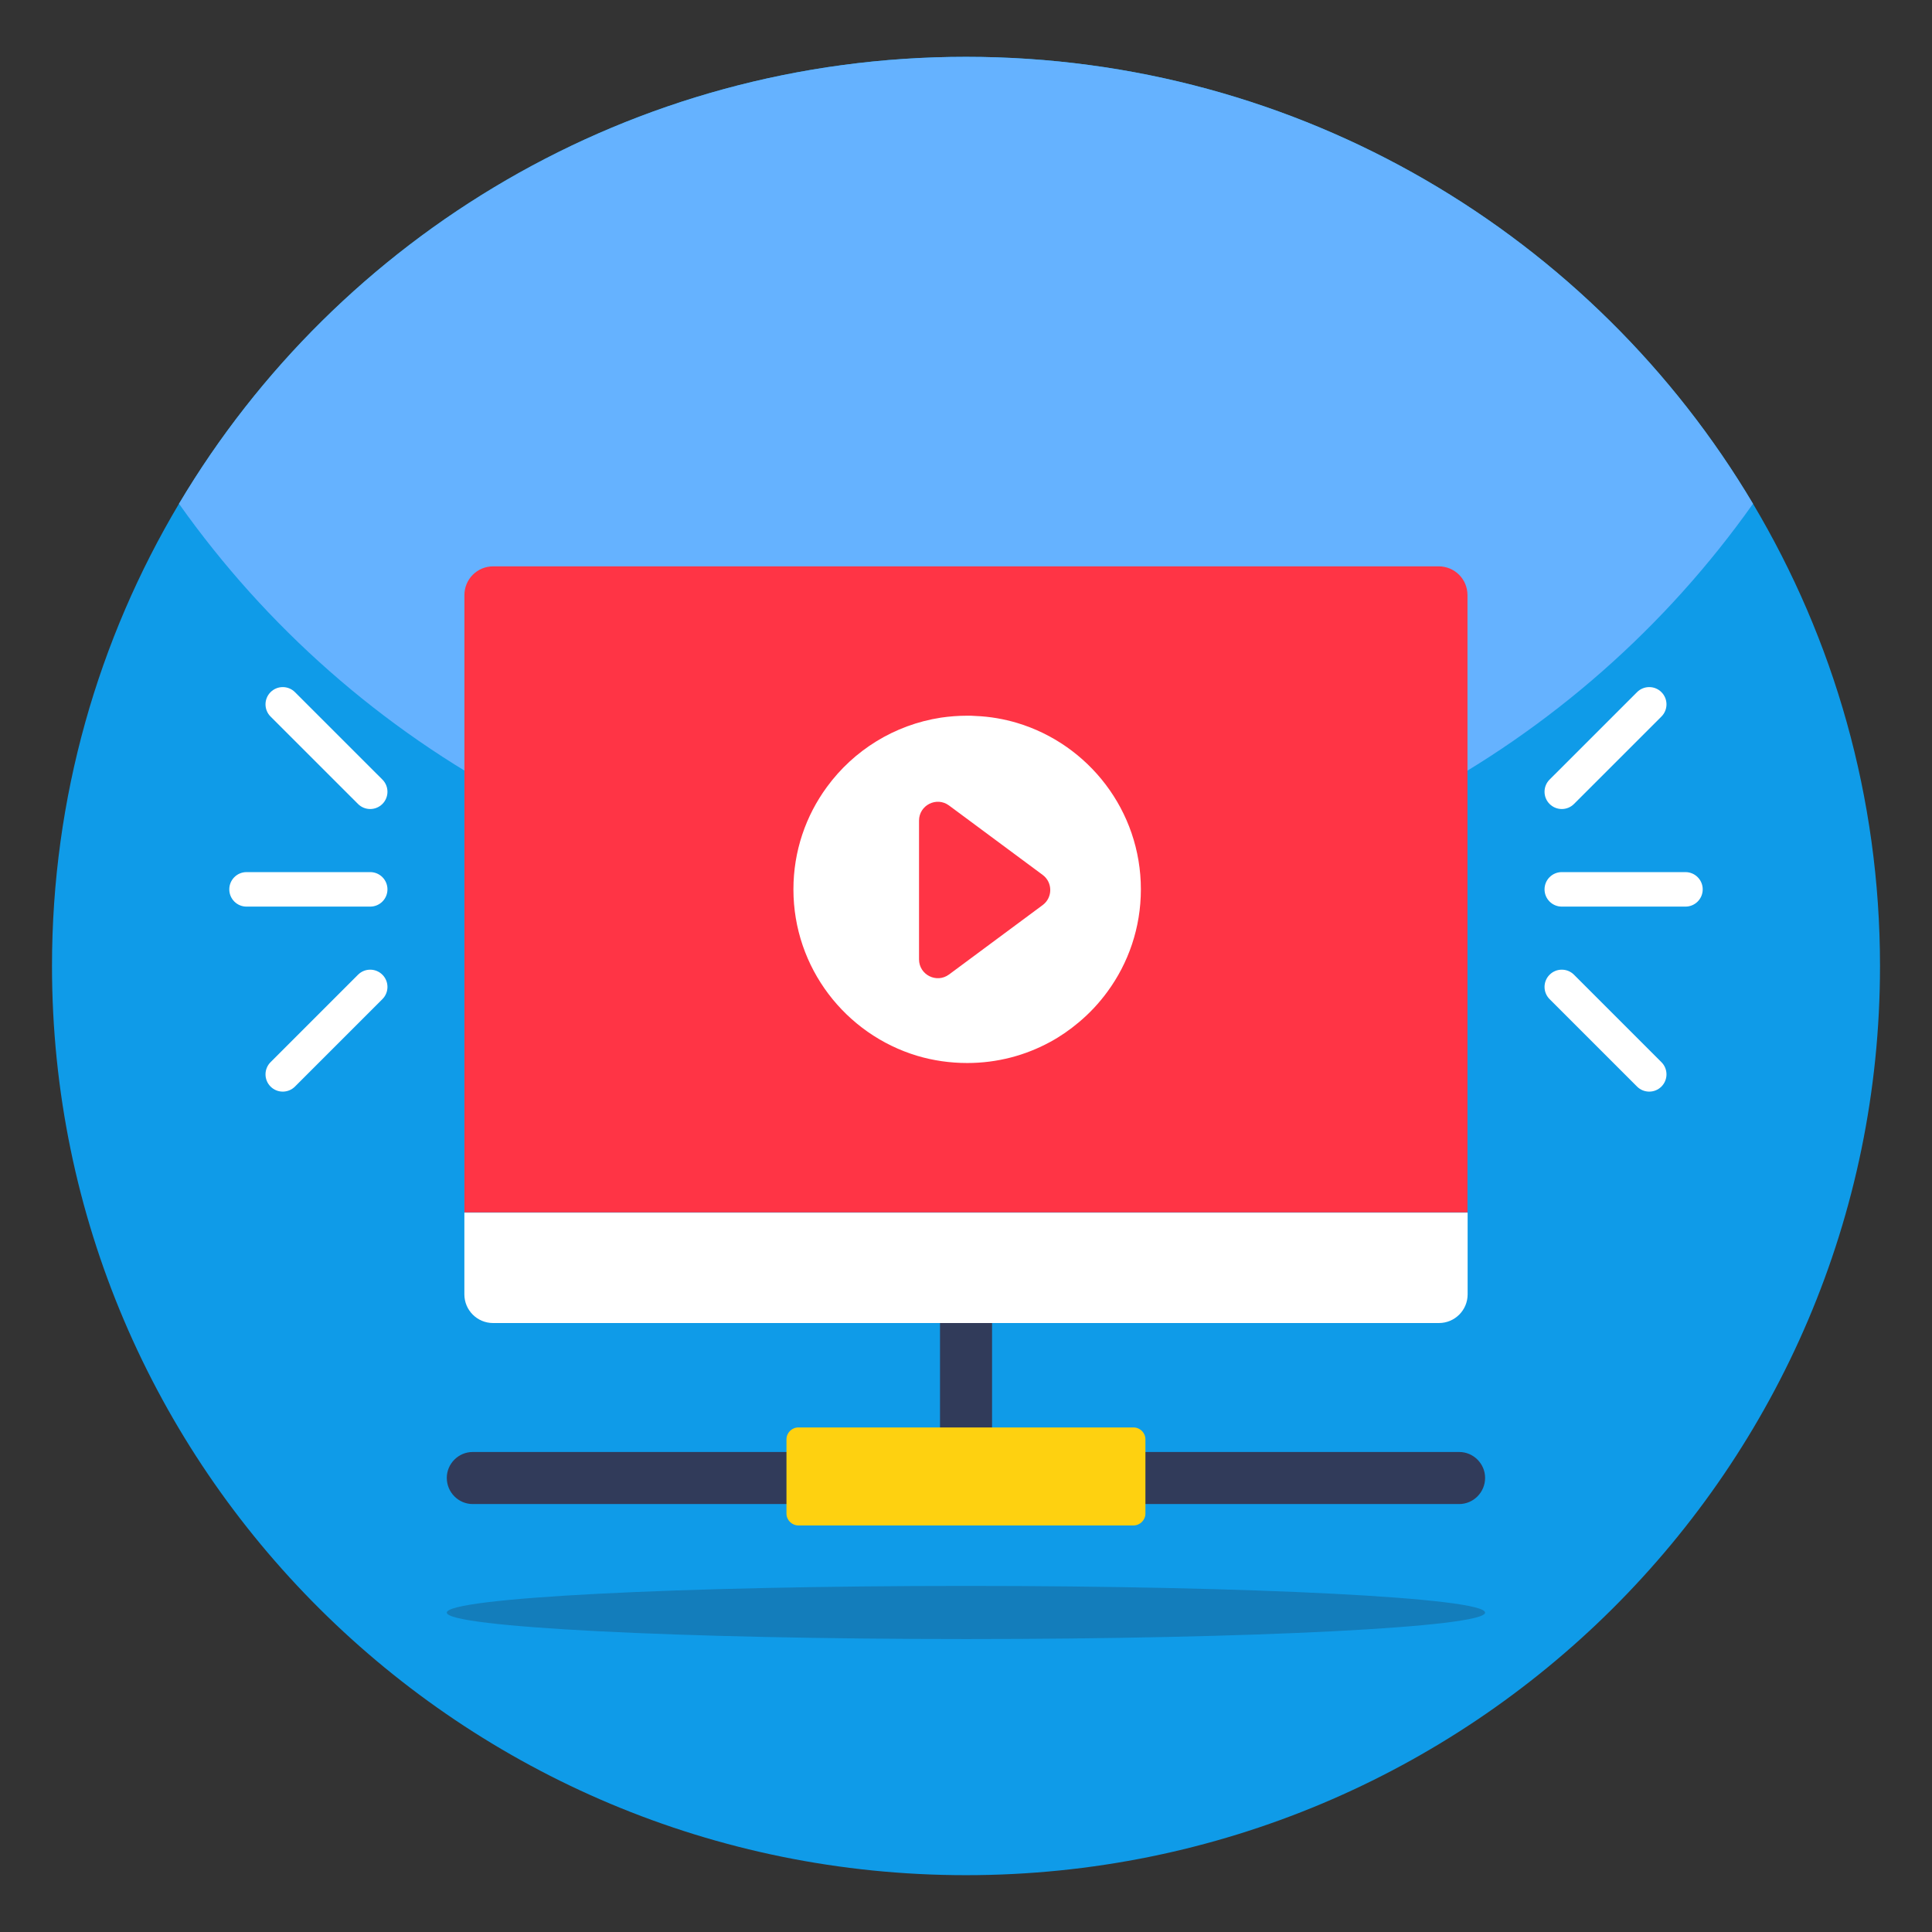 <svg xmlns="http://www.w3.org/2000/svg" width="512" height="512" viewBox="0 0 512 512" fill="none"><rect x="0" y="0" width="512" height="512" fill="#333333" stroke="none"/><path d="M498.221 256C498.221 389.12 389.722 496.941 256 496.941C122.278 496.941 13.779 389.12 13.779 256C13.779 211.275 26.052 169.412 47.435 133.496C89.6 62.569 167.228 15.059 256 15.059C344.772 15.059 422.4 62.569 464.565 133.496C485.948 169.412 498.221 211.275 498.221 256Z" fill="#0F9BE8"></path><path d="M464.565 133.496C418.334 198.851 342.136 241.468 256 241.468C169.864 241.468 93.666 198.851 47.435 133.496C89.6 62.569 167.228 15.059 256 15.059C344.772 15.059 422.4 62.569 464.565 133.496Z" fill="#65B2FF"></path><path d="M393.568 391.655C393.568 395.484 390.467 398.587 386.704 398.587H125.269C121.506 398.587 118.403 395.484 118.403 391.655C118.403 387.893 121.506 384.792 125.269 384.792H249.109V337.661C249.109 333.896 252.211 330.795 255.972 330.795C259.801 330.795 262.905 333.896 262.905 337.661V384.792H386.704C390.467 384.792 393.568 387.893 393.568 391.655Z" fill="#313B5A"></path><path d="M303.548 381.451V401.088C303.548 402.838 302.13 404.256 300.38 404.256H211.587C209.839 404.256 208.423 402.84 208.423 401.093V381.451C208.423 379.704 209.839 378.288 211.587 378.288H300.384C302.132 378.288 303.548 379.704 303.548 381.451Z" fill="#FED110"></path><path d="M388.898 157.704V321.291H123.073V157.704C123.073 153.487 126.473 150.088 130.688 150.088H381.283C385.498 150.088 388.898 153.487 388.898 157.704Z" fill="#FF3445"></path><path d="M123.063 321.357V343.017C123.063 347.214 126.466 350.617 130.663 350.617H381.337C385.535 350.617 388.937 347.214 388.937 343.017V321.357H123.063Z" fill="white"></path><path d="M409.32 235.689C409.32 233.162 411.365 231.117 413.892 231.117L446.664 231.118C449.191 231.118 451.236 233.163 451.236 235.69C451.236 238.217 449.191 240.262 446.664 240.262L413.892 240.261C411.365 240.261 409.32 238.216 409.32 235.689Z" fill="white"></path><path d="M409.32 209.827C409.32 208.657 409.767 207.487 410.66 206.594L433.832 183.428C435.618 181.642 438.511 181.642 440.297 183.428C442.083 185.214 442.083 188.107 440.297 189.893L417.125 213.059C415.339 214.845 412.446 214.845 410.66 213.059C409.767 212.166 409.32 210.996 409.32 209.827Z" fill="white"></path><path d="M409.32 261.546C409.32 260.377 409.767 259.207 410.66 258.314C412.446 256.528 415.339 256.528 417.125 258.314L440.297 281.486C442.083 283.272 442.083 286.165 440.297 287.951C438.511 289.737 435.618 289.737 433.832 287.951L410.66 264.779C409.767 263.886 409.32 262.716 409.32 261.546Z" fill="white"></path><path d="M102.68 235.689C102.68 233.162 100.635 231.117 98.108 231.117L65.337 231.118C62.809 231.118 60.765 233.163 60.765 235.69C60.765 238.217 62.809 240.262 65.337 240.262L98.108 240.261C100.635 240.261 102.68 238.216 102.68 235.689Z" fill="white"></path><path d="M102.68 209.827C102.68 208.657 102.233 207.487 101.34 206.594L78.168 183.428C76.382 181.642 73.489 181.642 71.703 183.428C69.917 185.214 69.917 188.107 71.703 189.893L94.876 213.059C96.661 214.845 99.555 214.845 101.34 213.059C102.233 212.166 102.68 210.996 102.68 209.827Z" fill="white"></path><path d="M102.68 261.546C102.68 260.377 102.234 259.207 101.341 258.314C99.555 256.528 96.662 256.528 94.876 258.314L71.703 281.486C69.918 283.272 69.918 286.165 71.704 287.951C73.489 289.737 76.383 289.737 78.168 287.951L101.341 264.779C102.234 263.886 102.68 262.716 102.68 261.546Z" fill="white"></path><path d="M302.344 235.689C302.344 245.847 299.043 255.235 293.47 262.825C291.269 265.833 288.74 268.545 285.879 270.928C283.532 272.909 281.002 274.669 278.288 276.137C271.761 279.693 264.28 281.709 256.323 281.709C251.74 281.709 247.266 281.05 243.085 279.804C224.127 274.119 210.266 256.518 210.266 235.689C210.266 225.532 213.567 216.144 219.141 208.554C226.218 198.873 236.962 192.089 249.356 190.182C251.629 189.853 253.939 189.67 256.323 189.67C257.093 189.67 257.826 189.67 258.561 189.743C262.373 189.888 266.04 190.549 269.524 191.577C288.483 197.26 302.344 214.862 302.344 235.689Z" fill="white"></path><path d="M276.322 239.851L251.499 258.254C248.215 260.68 243.552 258.338 243.552 254.239V217.474C243.552 213.375 248.215 211.032 251.499 213.459L276.322 231.862C278.999 233.849 278.999 237.864 276.322 239.851Z" fill="#FF3445"></path><g opacity="0.26"><path d="M393.568 427.362C393.568 431.202 331.951 434.364 256.029 434.364C180.02 434.364 118.403 431.202 118.403 427.362C118.403 423.446 180.02 420.284 256.029 420.284C331.951 420.284 393.568 423.446 393.568 427.362Z" fill="#20273A"></path></g></svg>